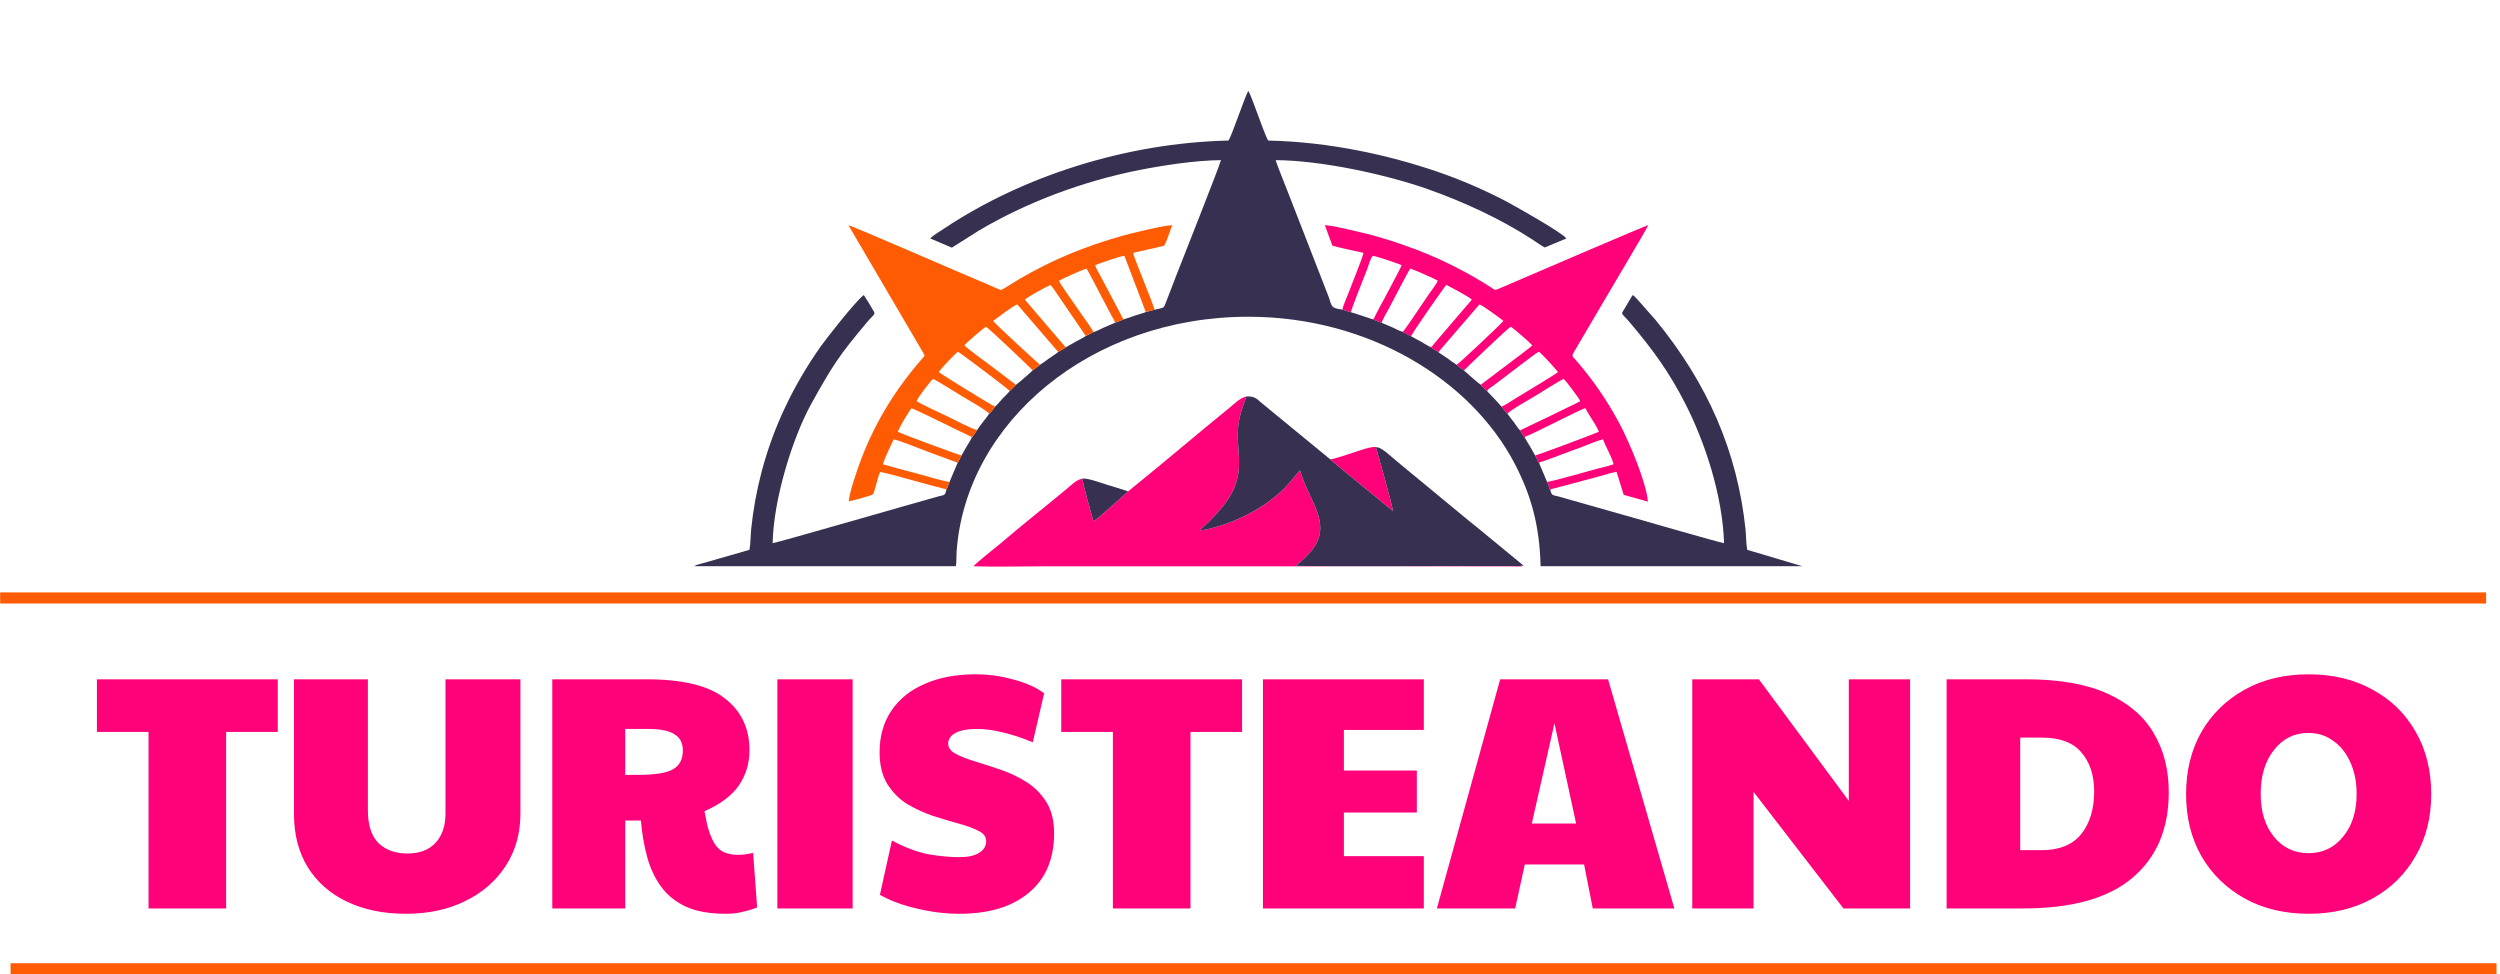 <svg width="3528" height="1375" viewBox="0 0 3528 1375" fill="none" xmlns="http://www.w3.org/2000/svg">
<g clip-path="url(#clip0_418_3546)">
<path fill-rule="evenodd" clip-rule="evenodd" d="M1592.04 693.408C1586.71 697.967 1548.23 733.583 1542.97 735.329C1540.69 726.822 1527.09 680.39 1527.69 675.279C1518.78 677.08 1511.35 684.96 1506.2 689.238C1475.3 714.907 1440.57 742.318 1411.08 767.646C1405.37 772.551 1374.68 796.488 1374.04 799.128C1405.55 800.184 1439.64 799.18 1471.43 799.18L2129.27 799.161C2134.7 799.161 2151.28 800.32 2149.59 797.836L2145 798.816C2143.74 798.872 2141.68 798.778 2140.33 798.767C2096.63 798.418 1838.18 799.916 1828.24 798.297C1836.03 793.209 1847.78 781.621 1853.6 773.375C1879.16 737.212 1846.84 706.415 1834.67 664.047C1833.13 664.937 1834.21 664.18 1832.98 665.31C1831.5 666.667 1819.77 682.513 1808.31 693.076C1788.39 711.424 1766.31 724.695 1738.76 736.004C1728.25 740.315 1706.4 747.164 1694.05 748.51C1695.04 745.667 1695.4 745.988 1698.09 743.656C1707.43 735.576 1719.42 722.548 1726.43 713.609C1736.15 701.203 1743.87 688.067 1747.2 670.209C1750.71 651.389 1746.32 630.445 1746.81 610.804C1747.34 589.622 1752.6 577.696 1758.92 559.534C1750.26 561.135 1741.13 570.473 1735.93 574.702C1688.03 613.662 1640.36 654.412 1592.04 693.409L1592.04 693.408Z" fill="#FF0178"/>
<path fill-rule="evenodd" clip-rule="evenodd" d="M1894.39 436.896L1906.3 440.559C1907.05 436.036 1926.1 388.056 1929.4 379.615C1931.33 374.685 1933.85 363.904 1937.63 360.878C1950.71 364.381 1966.22 369.532 1978.03 374.223C1976.66 378.66 1947.65 432.249 1942.49 442.01C1938.66 449.241 1940.19 449.316 1936.67 450.455L1950.14 455.655C1949.91 452.44 1957.34 440.252 1959.64 436.096C1963.86 428.477 1987.58 381.943 1990.15 379.112C1995.26 380.359 2025.29 393.533 2028.89 396.161C2027.83 400.051 2019.4 410.729 2016.67 414.866C2012.54 421.136 2009 426.064 2004.47 432.728C2001.58 436.983 1981.7 466.914 1979.53 468.288L1991.43 474.593C1991.64 471.202 2040.05 402.617 2040.82 402.027C2045.99 404.438 2074.37 419.454 2077.05 422.893L2025.93 482.552C2024.56 484.168 2023.81 485.112 2022.5 486.695C2020.07 489.643 2021.42 489.498 2017.94 489.366C2021.13 491.803 2026.7 494.573 2029.86 496.885L2087.81 429.501C2091.92 430.81 2117.35 449.161 2121.57 452.77C2120.67 455.173 2058.4 513.704 2055.65 514.757C2058.62 517.717 2062.56 520.587 2065.91 522.759C2066.27 521.995 2127.29 463.691 2132.03 460.953C2138.38 465.308 2147.8 474.342 2155.1 480.25L2162.39 487.363C2160.82 489.578 2131.34 511.471 2126.15 515.366L2089.66 542.967C2091 545.337 2096.49 550.29 2099.03 552.465C2098.84 549.643 2101.95 548.019 2106.43 544.894C2115.69 538.432 2168.51 497.047 2171.65 496.275C2175.86 499.186 2196.18 521.198 2198.53 525.102C2196.75 527.301 2146.33 557.649 2139.23 561.904C2134.07 564.996 2124.01 572.053 2118.89 573.814C2121.52 577.256 2124.22 580.865 2127.46 584.039C2128.33 580.433 2162.43 561.245 2166.18 558.954C2172.16 555.305 2202.48 536.164 2206.66 534.695C2209.86 537.371 2228.24 561.729 2230.03 565.987L2228.87 566.731C2228.75 566.804 2228.45 566.99 2228.3 567.079C2228.14 567.166 2227.89 567.309 2227.72 567.402L2219.55 571.495C2216.05 573.248 2212.6 574.778 2208.99 576.566C2201.78 580.135 2194.92 583.491 2187.82 586.892L2145.05 607.334C2146.64 609.799 2150.6 616.916 2152.35 618.542L2151.99 616.398C2161.95 613.304 2230.31 577.361 2237.38 576.013C2242.48 586.756 2251.97 598.222 2256.34 609.23C2254.21 610.822 2169.58 642.383 2166.37 642.749C2168.28 645.964 2170.46 652.172 2172.49 654.769L2172.38 652.606C2177.84 651.394 2208.37 639.425 2217.18 636.308C2224.43 633.743 2231.83 631.059 2238.92 628.18C2243.93 626.143 2257.07 620.885 2262.29 619.977C2266.06 631.008 2274.13 643.57 2277.11 655.121C2270.12 657.723 2261.5 659.5 2254.08 661.449C2239.83 665.186 2191.05 679.52 2183.2 679.965C2185.2 683.371 2186.47 690.189 2188.09 692.621C2187.81 689.634 2188.39 690.428 2192 689.497L2233.43 678.524C2241.21 676.423 2249.56 674.218 2257.27 672.106C2263.51 670.397 2275.51 666.611 2281.33 665.936L2291.32 698.316L2325.54 707.918C2323.48 681.092 2298.81 622.849 2285.74 598.356C2267.43 564.025 2247.86 536.028 2223.79 508.133C2220.12 503.884 2217.11 503.19 2220.91 497.146C2223.51 493.023 2225.64 489.227 2228.01 485.1L2270.19 413.387C2276.37 402.521 2322.99 324.696 2326.15 317.649C2323.4 317.894 2174.58 381.915 2158.5 388.831C2148.75 393.027 2140.85 396.373 2130.3 400.933C2125.15 403.159 2121.05 404.866 2116.15 406.986C2108.47 410.31 2109.87 409.23 2103.25 404.98C2072.75 385.414 2034.85 365.831 1997.77 351.941C1964.49 339.475 1939.52 331.933 1904.2 324.102C1894.81 322.022 1878.79 318.245 1869.58 317.701L1880.32 346.732C1882.94 347.766 1919.52 356.019 1924.18 356.822C1923.58 362.045 1905.13 407.556 1901.74 416.656C1899.85 421.74 1894.98 432.225 1894.39 436.9L1894.39 436.896Z" fill="#FF0178"/>
<path fill-rule="evenodd" clip-rule="evenodd" d="M1877.15 648.142C1892.07 661.146 1905.38 671.653 1921.58 685.045L1965.8 721.256C1965.72 716.965 1943.01 633.868 1941.63 631.752L1943.28 631.178C1936.69 628.772 1916.93 636.536 1909.59 638.779C1904.11 640.454 1881.1 648.439 1877.15 648.143V648.142Z" fill="#FF0178"/>
<path fill-rule="evenodd" clip-rule="evenodd" d="M1629.27 437.024L1616.97 440.404C1612.43 442.286 1606.81 443.569 1601.8 445.298C1596.65 447.078 1591.7 448.992 1586.47 450.463L1573.14 455.628C1568.15 457.96 1562.98 459.847 1557.97 462.136C1553.49 464.181 1547.84 467.309 1543.28 468.604L1532.25 474.175C1529.39 476.373 1522.18 479.875 1518.47 481.881C1513.18 484.738 1509.5 487.313 1504.73 489.798C1501.58 491.843 1496.95 494.775 1493.34 496.637C1491.55 498.608 1483.56 503.532 1480.76 505.546C1476.06 508.92 1472.04 512.099 1467.63 514.785L1457.39 522.654C1453.68 526.39 1449.68 529.672 1445.76 533.072C1443.38 535.136 1435.23 542.212 1433.76 543.066L1424.97 551.678C1422.28 555.319 1418.15 558.924 1414.78 562.46C1411.68 565.711 1407.76 570.89 1404.35 573.827C1402.41 576.635 1398.64 581.562 1395.81 583.912C1393.86 587.217 1390.11 591.592 1387.52 595.01C1384.3 599.236 1381.83 602.422 1379.04 606.644L1370.99 618.437C1369.2 622.103 1365.91 627.063 1363.78 630.599C1361.3 634.718 1359.47 638.559 1356.94 642.733L1350.72 654.613L1340.01 679.986L1335.2 692.453C1333.39 699.727 1332.34 698.319 1324.21 700.542C1293.39 708.971 1098.99 765.283 1090.36 766.546C1091.46 704.927 1118.36 617.759 1145.02 569.658C1173.77 517.8 1184 501.543 1223.39 454.954C1234.56 441.743 1236.33 444.471 1231.44 436.667C1229.41 433.429 1227.63 430.323 1225.59 426.714L1218.99 416.394C1207.68 424.429 1164.96 479.269 1158.16 488.919C1120.06 543.04 1091.3 602.594 1074.7 666.113C1067.52 693.611 1063.04 718.326 1060.08 746.483C1059.14 755.443 1059.3 767.703 1057.62 775.913L999.781 792.548C996.359 793.519 993.689 794.254 990.129 795.272C986.828 796.215 982.574 796.93 979.818 798.995L1348.9 799.049C1349.93 795.217 1349.65 782.948 1349.98 778.247C1362.98 596.076 1539.03 446.981 1761.66 446.994C1931.48 447.003 2075.62 535.796 2137.44 654.142C2161.22 699.649 2172.69 742.425 2174.09 799.051L2543.49 799.04L2465.69 775.914C2464.04 767.824 2464.24 755.978 2463.31 747.149C2451.69 637.065 2409.8 541.058 2336.28 451.45L2312.92 424.993C2309.85 421.782 2307.75 418.832 2304.32 416.395C2304.16 416.542 2303.94 416.583 2303.88 416.859C2303.82 417.134 2303.53 417.223 2303.45 417.33C2303.37 417.436 2303.15 417.681 2303.05 417.814L2292.2 436.149C2286.93 444.663 2288.11 440.956 2299.54 454.504C2332.07 493.052 2354.63 523.443 2378.3 569.673C2405.9 623.58 2430.97 699.118 2432.97 766.545C2426.28 765.573 2317.35 734.143 2308.43 731.578L2199.8 700.733C2191.38 698.415 2190.21 699.967 2188.09 692.623C2186.47 690.192 2185.2 683.373 2183.2 679.968L2172.49 654.771C2170.46 652.174 2168.28 645.966 2166.37 642.751C2163.87 638.58 2161.98 634.714 2159.54 630.588C2157.35 626.879 2154.35 622.35 2152.35 618.546C2150.6 616.92 2146.64 609.802 2145.05 607.337C2142.95 605.489 2138.68 598.764 2136.52 595.964C2133.62 592.201 2129.97 587.795 2127.46 584.042C2124.22 580.868 2121.52 577.259 2118.89 573.818C2112.57 566.392 2105.35 559.091 2099.04 552.47C2096.49 550.294 2091 545.341 2089.66 542.971C2088.21 542.252 2079.88 535.112 2077.55 533.08C2073.74 529.746 2069.55 526.179 2065.91 522.763C2062.57 520.59 2058.63 517.721 2055.65 514.761C2051.58 512.329 2047.19 508.953 2043.06 505.913C2040.34 503.917 2031.31 498.36 2029.86 496.89C2026.71 494.577 2021.13 491.807 2017.94 489.371C2013.2 487.061 2009.88 484.608 2004.85 481.887C2000.37 479.465 1996.07 477.125 1991.43 474.597L1979.53 468.292C1974.4 466.923 1969.87 464.183 1964.74 461.861C1959.76 459.611 1955.12 457.741 1950.15 455.658L1936.67 450.458C1926.43 447.25 1917.05 443.655 1906.3 440.562L1894.4 436.9C1876.69 434.687 1879.95 431.781 1874.57 417.777L1821.5 281.388C1817.58 270.954 1801.94 232.647 1800.26 226C1864.5 226.309 1956.39 246.306 2014.58 266.806C2065.47 284.735 2117.96 309.131 2160.85 336.98C2167.34 341.197 2173.43 345.644 2179.94 349.248L2210.42 336.503C2205.72 328.706 2133.02 288.041 2125.85 284.295C2096.61 269.019 2063.38 254.283 2029.14 242.553C1959.19 218.584 1875.7 200.203 1789.76 198.343C1786.77 194.442 1778.12 169.975 1775.59 163.31C1773.37 157.431 1764.2 131.676 1761.66 128.39C1757.62 133.507 1738.27 192.201 1733.55 198.339C1588.88 201.711 1443.97 248.439 1333.01 322.075C1328.6 325.007 1314.78 333.38 1312.86 336.568L1343.24 349.468L1381.25 325.491C1447.53 286.069 1527.41 255.808 1608.13 239.889C1640.93 233.42 1687.77 226.171 1723.05 226.002C1720.8 234.918 1665.63 374.232 1659.5 390.004L1643.77 430.811C1641.96 435.082 1640 434.611 1629.28 437.029L1629.27 437.024Z" fill="#373051"/>
<path fill-rule="evenodd" clip-rule="evenodd" d="M2149.59 797.835L2085.87 745.338C2081.33 741.773 2077.55 738.646 2073.03 735.039L1970.97 650.756C1963.58 644.943 1951.53 632.313 1943.28 631.177L1941.63 631.751C1943.01 633.867 1965.72 716.964 1965.8 721.255L1921.58 685.044C1905.38 671.652 1892.07 661.145 1877.15 648.141L1778.63 567.222C1774.08 562.826 1769.4 558.683 1758.92 559.531C1752.6 577.694 1747.34 589.62 1746.81 610.801C1746.33 630.443 1750.71 651.386 1747.2 670.207C1743.87 688.064 1736.15 701.201 1726.43 713.607C1719.42 722.544 1707.43 735.574 1698.09 743.654C1695.39 745.986 1695.04 745.664 1694.05 748.507C1706.4 747.162 1728.25 740.313 1738.75 736.001C1766.31 724.693 1788.39 711.422 1808.31 693.074C1819.77 682.51 1831.5 666.665 1832.98 665.308C1834.21 664.177 1833.13 664.935 1834.67 664.045C1846.84 706.413 1879.16 737.21 1853.6 773.372C1847.78 781.619 1836.03 793.206 1828.24 798.294C1838.18 799.914 2096.63 798.416 2140.33 798.764C2141.68 798.775 2143.74 798.869 2145 798.814L2149.59 797.834V797.835Z" fill="#373051"/>
<path fill-rule="evenodd" clip-rule="evenodd" d="M1592.04 693.408C1582.2 690.122 1571.17 686.796 1561.05 683.687C1552.5 681.062 1537.11 675.122 1527.69 675.279C1527.09 680.389 1540.69 726.821 1542.97 735.328C1548.23 733.582 1586.71 697.967 1592.04 693.407L1592.04 693.408Z" fill="#373051"/>
<path fill-rule="evenodd" clip-rule="evenodd" d="M1335.21 692.448L1340.01 679.982C1332.72 679.696 1301.87 670.264 1292.25 667.749C1277.06 663.775 1260.88 659.65 1246.15 655.261C1247.48 647.863 1257.56 627.791 1261.1 620.126C1267.92 620.94 1299.2 633.647 1307.45 636.742C1314.97 639.56 1322.81 642.384 1329.91 645.057C1334.43 646.758 1337.2 647.784 1341.44 649.356C1350.18 652.602 1351.16 651.61 1350.72 654.61L1356.94 642.73C1354.1 642.613 1269.82 611.397 1266.94 609.23C1271.19 599.148 1279.76 585.712 1286.05 576.129C1291.41 577.078 1351.05 607.348 1367.32 614.745C1370.02 615.972 1371.64 615.977 1370.99 618.434L1379.04 606.641C1374.58 607.167 1341.92 589.875 1335.5 586.879C1329.58 584.114 1296.95 569.099 1293.45 565.987C1294.99 561.398 1312.53 538.327 1316.65 534.725C1319.92 535.668 1352.14 555.744 1357.23 558.898C1360.81 561.118 1395.19 580.594 1395.81 583.91C1398.64 581.56 1402.41 576.633 1404.35 573.824C1399.77 572.461 1326.34 526.855 1324.79 525.103C1326.94 520.956 1348.56 498.497 1351.66 496.281C1354.07 496.885 1424.16 550 1424.97 551.676L1433.76 543.065L1397.18 515.355C1391.74 511.223 1362.38 490.017 1361 487.363C1363.57 483.77 1386.35 464.147 1391.28 461.241C1395.43 462.7 1457.13 522.134 1457.39 522.651L1467.63 514.783C1466.99 514.506 1402.78 456.067 1401.69 452.769C1407.58 448.309 1429.81 431.467 1435.5 429.512L1493.34 496.634C1496.95 494.773 1501.59 491.84 1504.74 489.796C1502.31 488.824 1502.76 488.908 1500.08 485.718L1446.34 422.892C1448.6 419.816 1478.02 403.649 1482.49 402.234L1486.43 406.981C1487.38 408.421 1488.42 409.892 1489.5 411.452L1532.25 474.173L1543.28 468.602C1536.07 456.613 1526.95 444.965 1518.51 432.251C1514.39 426.041 1495.65 400.622 1494.47 396.161C1497.27 394.112 1529.38 379.672 1533.17 379.146C1536.03 382.46 1550.12 410.673 1553.67 417.177L1569.11 446.404C1570.68 449.569 1573.39 452.623 1573.14 455.626L1586.47 450.462C1583.6 449.374 1581.85 443.966 1580.53 441.453L1555.03 393.244C1552.54 388.497 1546.42 378.354 1545.43 374.288C1550.43 371.987 1580.91 361.318 1586.74 361.061L1616.97 440.403L1629.28 437.023C1625.82 424.105 1599.9 363.899 1599.22 356.845L1642.71 346.827C1645.9 342.713 1651.81 323.473 1654.23 318.003C1646.72 316.85 1593.82 329.9 1584.74 332.478C1529.86 348.067 1485.33 366.48 1438.35 393.868C1434.01 396.4 1415.39 408.426 1412.47 409.315C1403.93 406.114 1395.06 401.691 1386.2 398.072C1363.52 388.807 1201.17 318.007 1197.33 317.858L1301.8 496.106C1306.07 503.177 1305.31 501.525 1299.97 507.708C1262.41 551.209 1234.59 596.758 1214.68 649.621C1210.45 660.835 1198.05 695.762 1197.95 707.386C1201.17 707.159 1230.4 699.382 1232.06 697.376C1234.05 694.957 1238.99 671.916 1242.02 666.135C1249.58 666.442 1311.93 684.947 1330.55 689.317C1335.1 690.387 1334.85 689.312 1335.21 692.447L1335.21 692.448Z" fill="#FF5B03"/>
<path d="M3523.1 1359.3H14.919V1375H3523.1V1359.3Z" fill="#FF5B03"/>
<path d="M3508.39 836.001H0.209V851.697H3508.39V836.001Z" fill="#FF5B03"/>
<path d="M209.61 1282V1032.9H136.76V958.64H391.97V1032.9H319.12V1282H209.61ZM572.729 1289.52C541.396 1289.52 513.822 1283.88 490.009 1272.6C466.196 1261.32 447.709 1245.18 434.549 1224.19C421.389 1202.88 414.809 1177.5 414.809 1148.05V958.64H519.149V1143.35C519.149 1164.34 524.162 1179.85 534.189 1189.88C544.529 1199.59 558.002 1204.45 574.609 1204.45C592.156 1204.45 605.472 1199.44 614.559 1189.41C623.959 1179.38 628.659 1165.6 628.659 1148.05V958.64H734.409V1148.05C734.409 1175.94 727.516 1200.53 713.729 1221.84C699.942 1243.15 680.829 1259.75 656.389 1271.66C632.262 1283.57 604.376 1289.52 572.729 1289.52ZM1024.27 1289.52C1001.71 1289.52 983.064 1286.23 968.337 1279.65C953.61 1272.76 941.86 1263.36 933.087 1251.45C924.314 1239.54 917.734 1225.6 913.347 1209.62C908.96 1193.64 905.984 1176.41 904.417 1157.92H882.327V1282H779.397V958.64H912.407C963.794 958.64 1000.77 967.727 1023.33 985.9C1046.2 1003.76 1057.64 1028.04 1057.64 1058.75C1057.64 1077.24 1052.62 1093.84 1042.6 1108.57C1032.57 1122.98 1016.43 1135.05 994.187 1144.76C995.44 1151.65 996.537 1157.29 997.477 1161.68C998.417 1166.07 999.827 1170.92 1001.71 1176.25C1005.78 1187.53 1010.79 1195.36 1016.75 1199.75C1023.01 1204.14 1031.47 1206.33 1042.13 1206.33C1049.02 1206.33 1055.91 1205.39 1062.81 1203.51L1068.45 1280.59C1062.18 1283.1 1055.44 1285.13 1048.24 1286.7C1041.34 1288.58 1033.35 1289.52 1024.27 1289.52ZM882.327 1093.53H900.187C923.374 1093.53 939.667 1091.02 949.067 1086.01C958.78 1080.68 963.637 1071.75 963.637 1059.22C963.637 1048.57 959.72 1040.89 951.887 1036.19C944.054 1031.18 931.677 1028.67 914.757 1028.67H882.327V1093.53ZM1097.01 1282V958.64H1203.23V1282H1097.01ZM1353.6 1289.52C1333.86 1289.52 1313.81 1287.01 1293.44 1282C1273.08 1277.3 1255.84 1270.88 1241.74 1262.73L1258.66 1186.12C1276.84 1195.83 1293.76 1202.26 1309.42 1205.39C1325.4 1208.21 1340.13 1209.62 1353.6 1209.62C1366.14 1209.62 1375.54 1207.58 1381.8 1203.51C1388.38 1199.44 1391.67 1193.95 1391.67 1187.06C1391.67 1180.79 1388.07 1175.94 1380.86 1172.49C1373.66 1168.73 1364.26 1165.28 1352.66 1162.15C1341.38 1159.02 1329.32 1155.41 1316.47 1151.34C1303.63 1146.95 1291.41 1141.31 1279.81 1134.42C1268.53 1127.21 1259.29 1117.81 1252.08 1106.22C1244.88 1094.31 1241.27 1079.43 1241.27 1061.57C1241.27 1039.01 1246.76 1019.58 1257.72 1003.29C1268.69 986.683 1284.36 973.993 1304.72 965.22C1325.09 956.133 1349.06 951.59 1376.63 951.59C1395.12 951.59 1413.14 954.097 1430.68 959.11C1448.54 963.81 1462.8 970.233 1473.45 978.38L1457.47 1047.47C1441.49 1040.89 1427.08 1036.19 1414.23 1033.37C1401.7 1030.24 1389.79 1028.67 1378.51 1028.67C1365.35 1028.67 1355.33 1030.55 1348.43 1034.31C1341.54 1038.07 1338.09 1043.08 1338.09 1049.35C1338.09 1055.3 1341.7 1060.16 1348.9 1063.92C1356.11 1067.68 1365.35 1071.28 1376.63 1074.73C1387.91 1078.18 1399.98 1082.09 1412.82 1086.48C1425.67 1090.87 1437.73 1096.66 1449.01 1103.87C1460.29 1111.08 1469.54 1120.48 1476.74 1132.07C1483.95 1143.66 1487.55 1158.23 1487.55 1175.78C1487.55 1212.13 1475.65 1240.17 1451.83 1259.91C1428.33 1279.65 1395.59 1289.52 1353.6 1289.52ZM1570.5 1282V1032.9H1497.65V958.64H1752.86V1032.9H1680.01V1282H1570.5ZM1782.28 1282V958.64H2009.29V1030.08H1896.49V1087.42H1999.42V1146.64H1896.49V1208.21H2009.29V1282H1782.28ZM2027.73 1282L2117.03 958.64H2269.31L2362.84 1282H2247.69L2235.47 1219.96H2151.81L2138.18 1282H2027.73ZM2161.68 1162.15H2224.19L2193.64 1020.68L2161.68 1162.15ZM2388.14 1282V958.64H2482.14L2609.04 1130.19V958.64H2695.52V1282H2601.52L2474.62 1117.5V1282H2388.14ZM2747.06 1282V958.64H2859.39C2906.39 958.64 2944.62 965.377 2974.07 978.85C3003.84 992.323 3025.62 1010.97 3039.4 1034.78C3053.5 1058.59 3060.55 1086.32 3060.55 1117.97C3060.55 1169.67 3043.48 1209.93 3009.32 1238.76C2975.48 1267.59 2923.94 1282 2854.69 1282H2747.06ZM2850.93 1199.75H2881.01C2906.08 1199.75 2924.72 1192.23 2936.94 1177.19C2949.16 1161.84 2955.27 1141.78 2955.27 1117.03C2955.27 1094.16 2949.32 1075.83 2937.41 1062.04C2925.82 1047.94 2907.02 1040.89 2881.01 1040.89H2850.93V1199.75ZM3257.97 1289.52C3223.82 1289.52 3193.74 1282.31 3167.73 1267.9C3141.73 1253.49 3121.36 1233.59 3106.63 1208.21C3092.22 1182.83 3085.01 1153.69 3085.01 1120.79C3085.01 1087.58 3092.22 1058.28 3106.63 1032.9C3121.36 1007.52 3141.73 987.623 3167.73 973.21C3193.74 958.797 3223.82 951.59 3257.97 951.59C3292.13 951.59 3322.21 958.797 3348.21 973.21C3374.22 987.31 3394.43 1007.05 3408.84 1032.43C3423.57 1057.81 3430.93 1087.26 3430.93 1120.79C3430.93 1153.69 3423.57 1182.83 3408.84 1208.21C3394.43 1233.59 3374.22 1253.49 3348.21 1267.9C3322.21 1282.31 3292.13 1289.52 3257.97 1289.52ZM3257.97 1203.98C3277.71 1203.98 3293.85 1196.3 3306.38 1180.95C3319.23 1165.6 3325.65 1145.39 3325.65 1120.32C3325.65 1103.4 3322.68 1088.52 3316.72 1075.67C3311.08 1062.82 3303.09 1052.8 3292.75 1045.59C3282.73 1038.07 3270.98 1034.31 3257.5 1034.31C3237.76 1034.31 3221.63 1042.3 3209.09 1058.28C3196.56 1073.95 3190.29 1094.63 3190.29 1120.32C3190.29 1145.39 3196.56 1165.6 3209.09 1180.95C3221.63 1196.3 3237.92 1203.98 3257.97 1203.98Z" fill="#FF0178"/>
</g>
<defs>
<clipPath id="clip0_418_3546">
<rect width="3528" height="1375" fill="white"/>
</clipPath>
</defs>
</svg>
